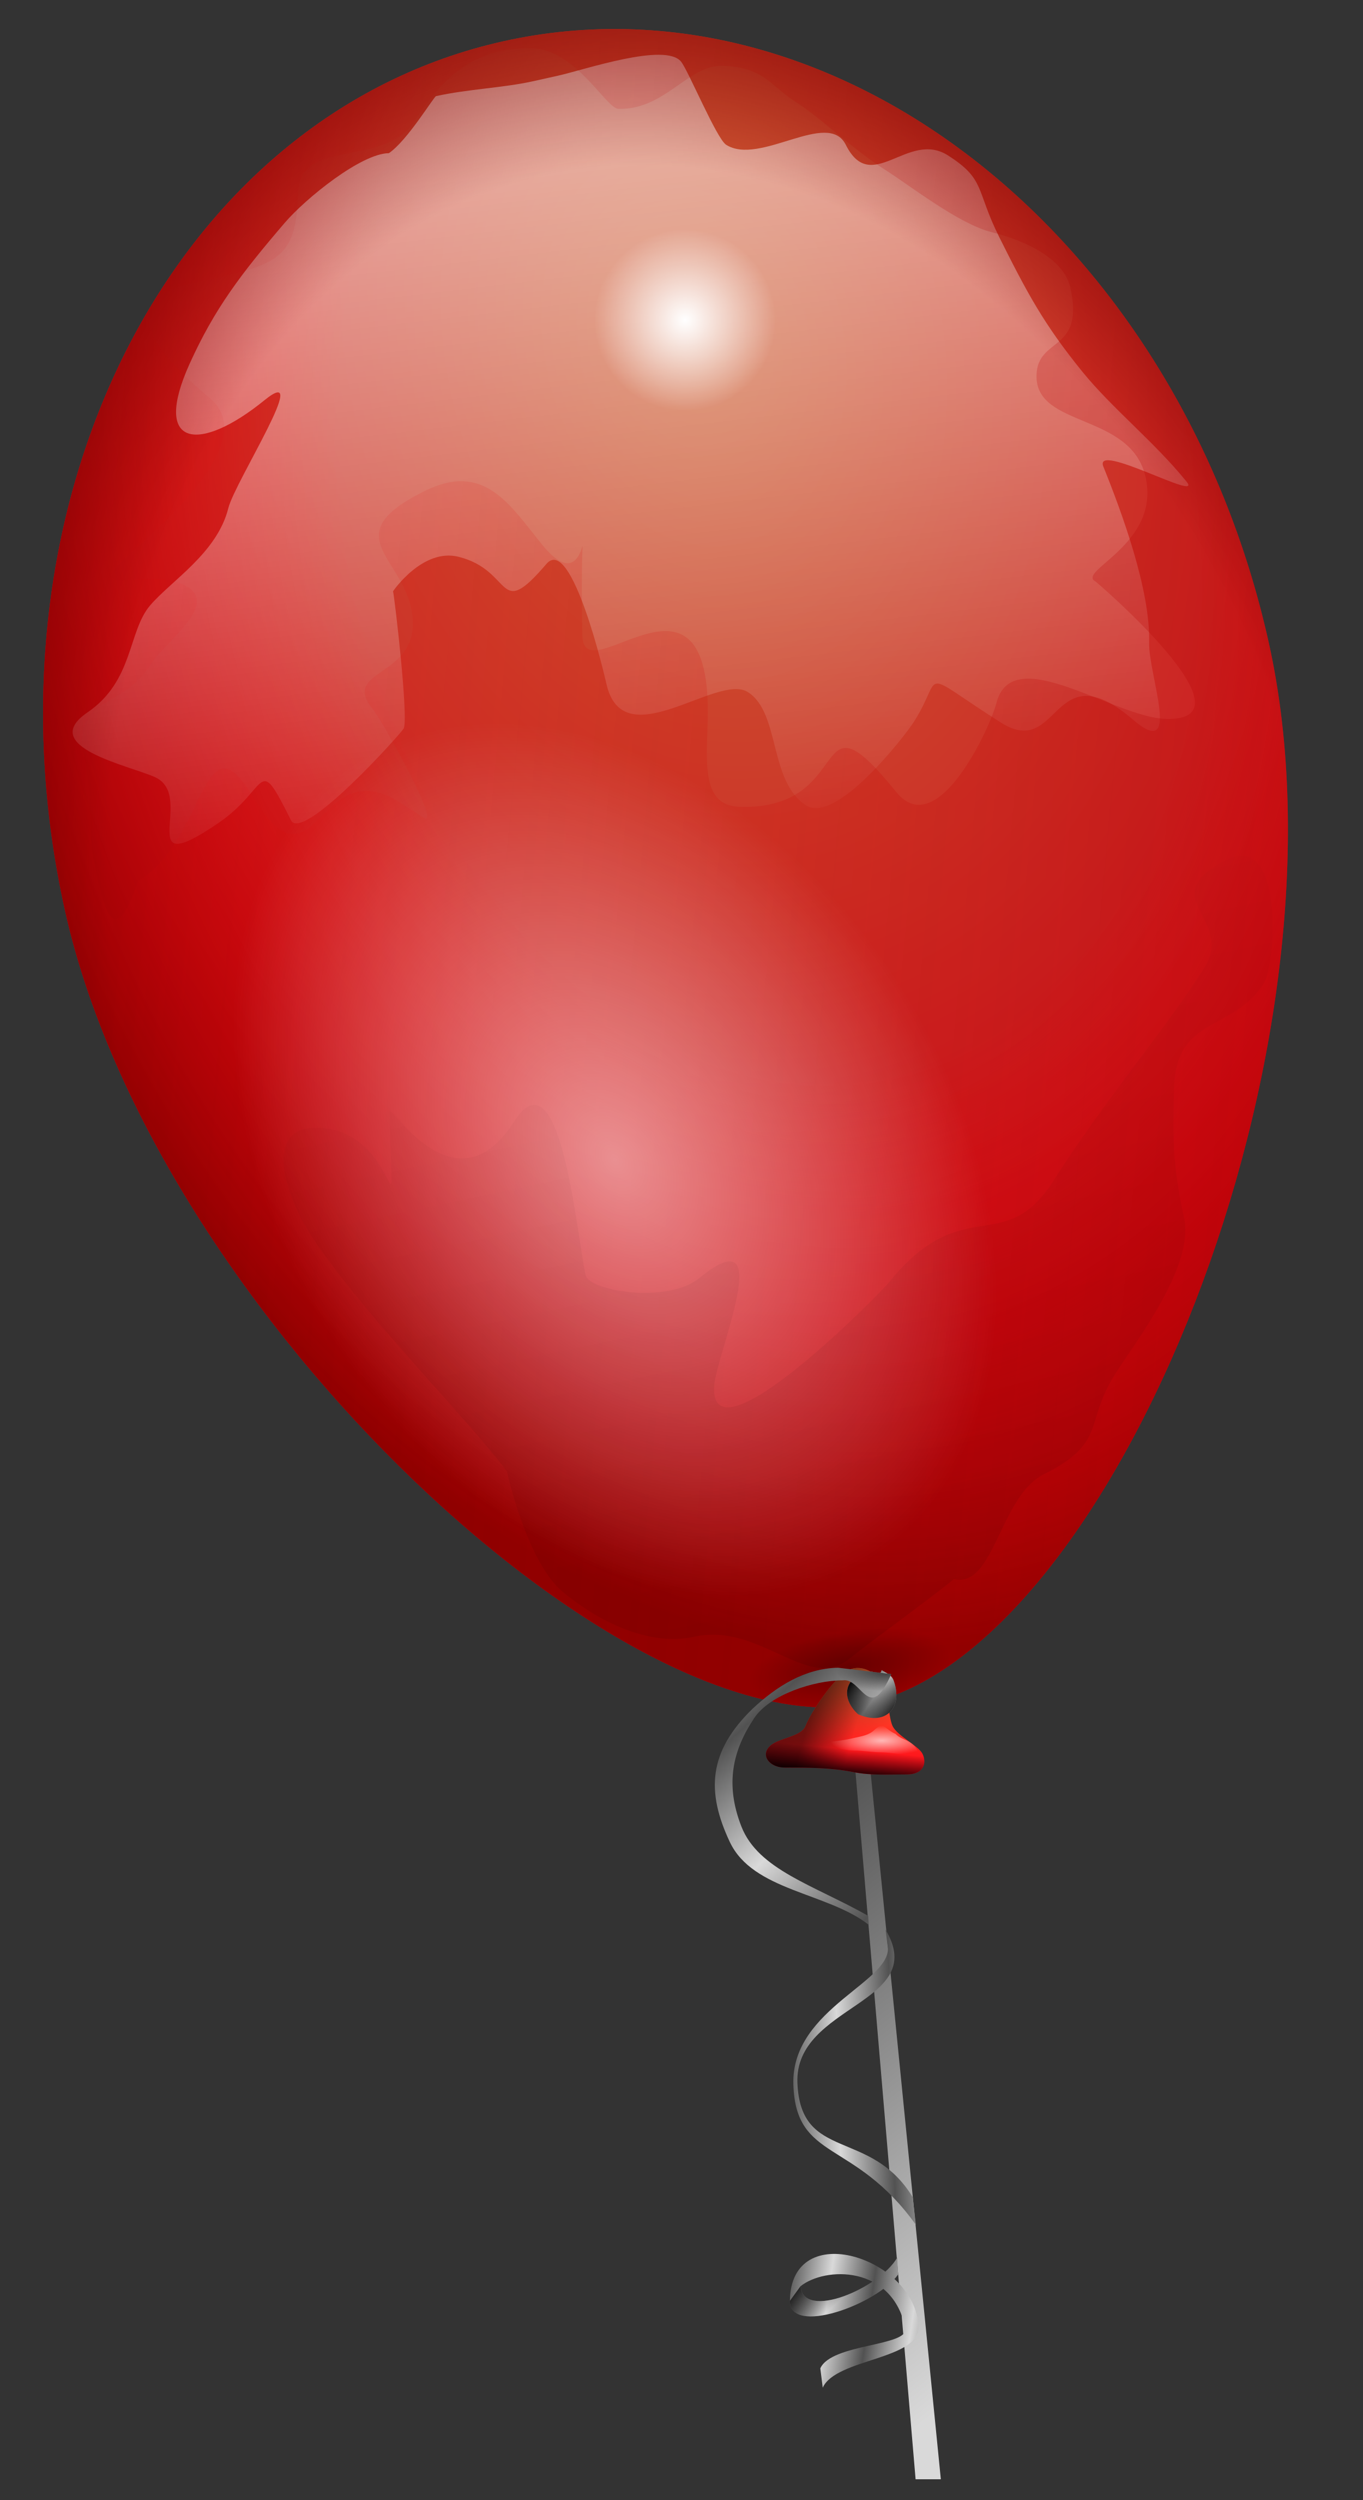<svg xmlns="http://www.w3.org/2000/svg" xmlns:xlink="http://www.w3.org/1999/xlink" viewBox="0 0 600 1100" version="1.0"><rect x="0" y="0" width="600" height="1100" fill="#333333" stroke="none"/><defs><linearGradient id="q" y2="945.18" xlink:href="#b" gradientUnits="userSpaceOnUse" y1="959.69" gradientTransform="matrix(1.219 0 0 .82 0 -6)" x2="301.38" x1="299.34"/><linearGradient id="e"><stop offset="0" stop-color="#525252"/><stop offset="1" stop-color="#d9d9d9"/></linearGradient><linearGradient id="a"><stop offset="0" stop-color="#fff"/><stop offset="1" stop-color="#fff" stop-opacity="0"/></linearGradient><linearGradient id="c"><stop offset="0" stop-color="#5f0000" stop-opacity="0"/><stop offset=".5" stop-color="red" stop-opacity="0"/><stop offset="1" stop-color="#860000"/></linearGradient><linearGradient id="d"><stop offset="0" stop-color="#ff6f34"/><stop offset="1" stop-color="#ff0016"/></linearGradient><linearGradient id="z" y2="754.63" xlink:href="#b" spreadMethod="reflect" gradientUnits="userSpaceOnUse" y1="747.38" gradientTransform="scale(1.015 .985)" x2="381.53" x1="370.79"/><linearGradient id="y" y2="835.01" xlink:href="#b" gradientUnits="userSpaceOnUse" y1="816.66" gradientTransform="matrix(.814 0 0 1.229 0 -6)" x2="442.94" x1="432.33"/><linearGradient id="x" y2="843.22" xlink:href="#e" spreadMethod="reflect" gradientUnits="userSpaceOnUse" y1="838.2" gradientTransform="matrix(.814 0 0 1.229 0 -6)" x2="491.66" x1="469.01"/><linearGradient id="m" y2="608.36" xlink:href="#b" gradientUnits="userSpaceOnUse" y1="1203.6" gradientTransform="matrix(1.23 -.273 .172 .775 -201.81 -17.563)" x2="345.4" x1="336.15"/><linearGradient id="k" y2="504.58" xlink:href="#c" gradientUnits="userSpaceOnUse" y1="-283.39" gradientTransform="matrix(.831 -.185 .255 1.146 -201.81 -17.563)" x2="1100.7" x1="-683.5"/><linearGradient id="i" y2="601.16" xlink:href="#a" gradientUnits="userSpaceOnUse" y1="168.43" gradientTransform="matrix(1.184 -.263 .179 .805 -201.81 -17.563)" x2="285.9" x1="350.37"/><linearGradient id="w" y2="590.56" xlink:href="#e" spreadMethod="reflect" gradientUnits="userSpaceOnUse" y1="588.05" gradientTransform="matrix(.645 0 0 1.552 0 -6)" x2="572.03" x1="608.27"/><linearGradient id="A" y2="654.13" xlink:href="#e" spreadMethod="reflect" gradientUnits="userSpaceOnUse" y1="614.4" gradientTransform="matrix(.822 0 0 1.216 0 -6)" x2="448.12" x1="423.76"/><linearGradient id="p" y2="958.59" xlink:href="#d" gradientUnits="userSpaceOnUse" y1="900.84" gradientTransform="matrix(1.219 0 0 .82 0 -6)" x2="302.31" x1="309.16"/><linearGradient id="b"><stop offset="0"/><stop offset="1" stop-opacity="0"/></linearGradient><linearGradient id="r" y2="937.79" xlink:href="#b" gradientUnits="userSpaceOnUse" y1="901.66" gradientTransform="matrix(1.219 0 0 .82 0 -6)" x2="311.93" x1="293.05"/><linearGradient id="s" y2="927.12" xlink:href="#b" gradientUnits="userSpaceOnUse" y1="923.83" gradientTransform="matrix(1.219 0 0 .82 0 -6)" x2="310.45" x1="293.24"/><linearGradient id="f" y2="396.2" xlink:href="#e" gradientUnits="userSpaceOnUse" y1="281.09" gradientTransform="matrix(.366 0 0 2.731 0 -6)" x2="1075" x1="1063"/><radialGradient id="u" xlink:href="#a" gradientUnits="userSpaceOnUse" cy="752.36" cx="378.57" r="8.571"/><radialGradient id="o" xlink:href="#b" gradientUnits="userSpaceOnUse" cy="1031.8" cx="269.79" gradientTransform="scale(1.393 .718)" r="32.826"/><radialGradient id="t" xlink:href="#a" gradientUnits="userSpaceOnUse" cy="1378.8" cx="214.76" gradientTransform="matrix(1.469 0 0 .425 72.665 179.83)" r="15.406"/><radialGradient id="v" xlink:href="#e" gradientUnits="userSpaceOnUse" cy="771.55" cx="370.71" gradientTransform="matrix(1.015 0 0 .985 0 -6)" r="27.48"/><radialGradient id="g" xlink:href="#d" gradientUnits="userSpaceOnUse" cy="233.67" cx="462.46" gradientTransform="matrix(.968 -.215 .297 1.335 -211.6 -61.667)" r="330.33"/><radialGradient id="h" xlink:href="#c" gradientUnits="userSpaceOnUse" cy="290.04" cx="478.66" gradientTransform="matrix(.968 -.215 .297 1.335 -211.6 -61.667)" r="372.49"/><radialGradient id="n" gradientUnits="userSpaceOnUse" cy="440.37" cx="413.89" gradientTransform="matrix(.968 -.215 .297 1.335 -211.6 -61.667)" r="359.53"><stop offset="0" stop-color="#650000" stop-opacity="0"/><stop offset=".5" stop-color="#7b0000" stop-opacity="0"/><stop offset=".75" stop-color="#760000" stop-opacity="0"/><stop offset="1" stop-color="#700"/></radialGradient><radialGradient id="l" xlink:href="#a" gradientUnits="userSpaceOnUse" cy="516.87" cx="480.13" gradientTransform="scale(.84 1.19)" r="175.44"/><radialGradient id="j" xlink:href="#a" gradientUnits="userSpaceOnUse" cy="263.79" cx="457.14" r="94.286"/><radialGradient id="B" fy="1161.4" xlink:href="#b" gradientUnits="userSpaceOnUse" cy="1161.1" cx="247.71" gradientTransform="scale(1.58 .633)" r="14.647"/></defs><path d="M373.76 746.35l29.29 344.45h11.11l-34.34-345.46-6.06 1.01z" fill-rule="evenodd" fill="url(#f)"/><path d="M558.54 282.83c39.66 178.6-67.95 439.46-174.55 466.06-103.81 25.98-315.74-169.78-355.4-348.38S75.45 50.6 221.72 18.12c146.26-32.479 297.16 86.11 336.82 264.71z" opacity=".75" fill-rule="evenodd" fill="url(#g)"/><path d="M558.54 282.83c39.66 178.6-67.95 439.46-174.55 466.06-103.81 25.98-315.74-169.78-355.4-348.38S75.45 50.6 221.72 18.12c146.26-32.479 297.16 86.11 336.82 264.71z" fill-rule="evenodd" fill="url(#h)"/><path d="M171.19 67.388c-12.15.124-36.51 19.763-45.87 30.673-19.23 22.429-30.833 37.649-41.842 61.969-16.9 37.35 4.575 39.09 32.852 16.12 21.59-17.54-12.86 35.61-15.82 47.42-4.931 19.72-24.961 31.75-34.402 42.76-9.848 11.48-7.246 33.21-27.588 47.1-22.198 15.15 18.254 23.31 29.746 28.51 18.361 8.31-10.76 46.54 27.888 20.15 22.786-15.56 16.766-31.55 31.916-1.23 5 9.99 47.59-37.14 49.59-40.28 2.34-3.68-3.85-56.9-4.64-60.43-.01-.08 13.07-19.13 28.83-15.18 24.45 6.11 16.74 28.76 38.73 3.1 11.18-13.03 25.83 50.4 26.34 52.69 7.29 32.83 48.79-4.87 62.29 3.73 14.42 9.18 9.08 39.31 25.71 49.89 13.12 8.36 43.28-30.36 47.42-36.87 13.56-21.29.69-23.51 38.12.32 26.36 16.78 22.41-31.97 58.26-1.23 21.82 18.71 6.77-20.08 7.13-33.78.62-23.12-11.94-57.19-20.13-77.48-4.63-11.48 44.38 16.12 36.57 6.51-14.24-17.52-32.69-32.14-45.86-48.35-17.05-20.99-24.4-34.87-36.56-59.19-10.5-21.014-5.94-25.343-22.61-35.955-17.61-11.206-33.65 17.928-44.94-4.655-7.85-15.709-37.87 9.422-52.68-.008-4.17-2.656-16.66-32.666-19.83-36.572-6.98-8.596-42.54 3.594-54.23 6.19l-11.16 2.478c-12.8 2.841-28.61 3.426-42.46 6.501-1.01.224-12.54 19.486-20.77 25.099z" opacity=".6" fill-rule="evenodd" fill="url(#i)"/><path transform="rotate(-12.521 379.73 -364.576) scale(.424)" d="M551.43 263.79a94.286 94.286 0 11-188.57 0 94.286 94.286 0 11188.57 0z" fill-rule="evenodd" fill="url(#j)"/><path transform="matrix(1.183 -.263 .263 1.183 -308.6 -51.166)" d="M551.43 263.79a94.286 94.286 0 11-188.57 0 94.286 94.286 0 11188.57 0z" opacity=".6" fill="url(#j)" fill-rule="evenodd"/><path d="M221.72 18.129c-146.26 32.48-232.8 203.77-193.14 382.37 39.662 178.6 251.61 374.37 355.42 348.39 106.59-26.6 214.21-287.48 174.55-466.08S367.99-14.351 221.72 18.129zm-5.24 5.358c5.2-1.604 11.04-2.43 17.65-2.255 19.37.512 32.66 26.514 38.09 26.658 20.48.542 30.72-19.317 45.57-18.924 18.58.492 21.19 8.721 32.85 16.139 10.82 6.89 24.28 20.228 38.73 29.427 11.84 7.535 32.72 24.002 47.11 27.598 13.51 3.38 31.7 11.01 34.7 24.5 6.33 28.52-14.45 21.38-14.9 38.43-.62 23.42 41.67 16.27 48.04 44.93 6.58 29.63-30.82 41.33-22.02 45.87.18.09 72.2 61.52 30.99 60.43-23.06-.61-67.78-34.5-74.7-6.84-2.51 10.05-25.86 61.41-44.01 39.06-38.87-47.86-17.13 7.84-68.8 6.48-17.01-.45-14.75-19.05-14.25-37.81 2.07-78.29-54.61-11.47-55.16-37.5-1.66-78.52 6.58-10.14-17.65-39.97-14.59-17.96-25.61-36.77-52.06-23.55-40.78 20.38-6.4 29.47-4.95 56.7 1.35 25.32-31.75 21.72-17.68 39.04 4.73 5.82 30.89 53.19 22.32 47.74-3.41-2.17-6.84-4.36-10.25-6.53-36.75-23.39-37.04 43.63-65.06-3.09-21.79-36.33-21.004 20.85-50.225 37.49-11.175 33.51-15.372 9.77-19.197-7.45-3.456-15.56-.494-28.61-4.328-45.87-6.254-28.17 15.771-21.03 28.81-41.52 7.588-11.91 36.26-30.44 9.317-37.18-14.15-3.54-37.511 6.53-19.844-10.22 11.358-10.78 59.757-50.39 37.207-69.73-12.698-10.88-49.657-41.66-8.374-50.83 36.844-8.18 45.984-9.05 46.794-39.648.66-24.917 38.08-10.894 51.47-31.915 8.28-13.008 18.21-24.849 33.81-29.66z" opacity=".4" fill-rule="evenodd" fill="url(#k)"/><path transform="rotate(-33.353 161.974 784.021)" d="M568.57 602.36a164.29 232.86 0 11-328.57 0 164.29 232.86 0 11328.57 0z" opacity=".53" fill-rule="evenodd" fill="url(#l)"/><path transform="matrix(.498 -.328 .308 .468 -79.096 415.27)" d="M568.57 602.36a164.29 232.86 0 11-328.57 0 164.29 232.86 0 11328.57 0z" opacity=".3" fill="url(#l)" fill-rule="evenodd"/><path d="M223.16 647.36c-18.33-24.26-60.96-66.68-84.57-101.25-13.36-19.58-23.25-50.62 1.33-49.97 37.26.99 32.96 59.59 31.55-7-.09-4.28 28.98 44.92 54.79 4.39 20.49-32.19 27.58 49.66 31.54 67.49 1.54 6.94 35.92 12.73 49.96 1.33 35.3-28.67 6.94 34.37 6.57 48.21-.89 33.66 73.16-41.61 76.7-46.01 32.96-40.96 50.85-10.7 72.76-45.13 23.01-36.14 48.4-65.38 66.19-93.34 14.1-22.15-23.01-31.23 10.09-47.77 25.06-12.52 21.8 45.56 16.21 54.35-13.64 21.42-38.61 14.17-39.45 46.01-.53 19.92-.88 33.32 4.37 56.98 4.69 21.13-20.48 53.45-30.25 68.8-13.83 21.72-3.49 30.23-31.56 44.26-19.26 9.62-21.79 50.29-39.45 46.01-13.72 11.15-36.21 27.08-46.02 35.05-18.37 14.92-39.26-16.11-68.37-9.65-21.98 4.88-45.83-9.49-58.29-20.17-12-10.28-20.75-37.52-24.1-52.59z" opacity=".1" fill-rule="evenodd" fill="url(#m)"/><path d="M558.54 282.83c39.66 178.6-67.95 439.46-174.55 466.06-103.81 25.98-315.74-169.78-355.4-348.38S75.45 50.6 221.72 18.12c146.26-32.479 297.16 86.11 336.82 264.71z" fill-rule="evenodd" fill="url(#n)"/><path transform="matrix(.956 -.148 .143 .657 -91.365 302.37)" d="M421.43 740.93a45.714 23.571 0 11-91.43 0 45.714 23.571 0 1191.43 0z" opacity=".3" fill-rule="evenodd" fill="url(#o)"/><path d="M372.75 735.24c-5.94 3.64-15.41 17.3-18.19 24.24-1.54 3.86-9.09 5.05-13.13 7.07-7.95 3.97-3.74 11.11 4.04 11.11 10.36 0 20.28.02 30.31 2.02 7.56 1.51 15.43 1.01 23.23 1.01 7.94 0 8.98-5.27 7.07-9.09-1.73-3.47-10.95-7.77-13.13-12.12-2.07-4.13-1.9-18.34-7.07-22.22-.38-.29-6.72-5.97-13.13-2.02z" fill-rule="evenodd" fill="url(#p)"/><path d="M372.75 735.24c-5.94 3.64-15.41 17.3-18.19 24.24-1.54 3.86-9.09 5.05-13.13 7.07-7.95 3.97-3.74 11.11 4.04 11.11 10.36 0 20.28.02 30.31 2.02 7.56 1.51 15.43 1.01 23.23 1.01 7.94 0 8.98-5.27 7.07-9.09-1.73-3.47-10.95-7.77-13.13-12.12-2.07-4.13-1.9-18.34-7.07-22.22-.38-.29-6.72-5.97-13.13-2.02z" fill-rule="evenodd" fill="url(#q)"/><path d="M372.75 735.24c-5.94 3.64-15.41 17.3-18.19 24.24-1.54 3.86-9.09 5.05-13.13 7.07-7.95 3.97-3.74 11.11 4.04 11.11 10.36 0 20.28.02 30.31 2.02 7.56 1.51 15.43 1.01 23.23 1.01 7.94 0 8.98-5.27 7.07-9.09-1.73-3.47-10.95-7.77-13.13-12.12-2.07-4.13-1.9-18.34-7.07-22.22-.38-.29-6.72-5.97-13.13-2.02z" opacity=".468" fill-rule="evenodd" fill="url(#r)"/><path d="M372.75 735.24c-5.94 3.64-15.41 17.3-18.19 24.24-1.54 3.86-9.09 5.05-13.13 7.07-7.95 3.97-3.74 11.11 4.04 11.11 10.36 0 20.28.02 30.31 2.02 7.56 1.51 15.43 1.01 23.23 1.01 7.94 0 8.98-5.27 7.07-9.09-1.73-3.47-10.95-7.77-13.13-12.12-2.07-4.13-1.9-18.34-7.07-22.22-.38-.29-6.72-5.97-13.13-2.02z" opacity=".509" fill-rule="evenodd" fill="url(#s)"/><path d="M358.6 766.36c3.39.43 11.27-.31 16.58-1.54 4.5-1.04 7.22-1.31 9.95-3.85 3.94-3.66 3.84-.53 9.11 1.9 2.93 3.13 7.18 2.08 10.15 8.1 2.93 2.72-11.8 0-15.95 0-4.45 0-8.3-.77-12.43-.77-2.85 0-8.67-1.05-10.78-1.54-3.28-.76-1.58-1.37-6.63-2.3z" opacity=".676" fill-rule="evenodd" fill="url(#t)"/><path transform="matrix(.469 -.172 .344 .939 -50.684 103.73)" d="M387.14 752.36a8.571 8.571 0 11-17.14 0 8.571 8.571 0 1117.14 0z" opacity=".468" fill-rule="evenodd" fill="url(#u)"/><path d="M384.1 745.83c-.32.08-.63-.18-.94-.27 7.03 1.47.11-.15 1.18-1.56-.29-.2-.1.1-.23.23l4.01-9.42c1.9 1.22 3.96 1.86 5.08 4.06 4.66 11.94-2.84 20.8-15.46 15.35-8.58-7.9-5.36-17.93 6.36-18.75v10.36z" fill="url(#v)"/><path d="M389.82 848.98c19.5 32.61-40.17 32.94-38.8 67.43 1.38 34.84 32.22 19.78 50.78 50.33l1.36 12.09c-27.17-37.97-52.84-27.66-53.92-61.72-1.07-34.07 45.61-45.57 41.37-61.82l-.79-6.31z" fill="url(#w)"/><path d="M395.35 1000.7c-9.28 13.3-47.78 27.1-47.63 11.6.36-36.89 55.38-18.88 56.6 11.3.59 14.7-36.31 14-42.15 26.9l-1.06-8.5c4.9-11 39.15-9.6 37.45-17.7-5.81-27.92-35.53-27.03-46.2-18.4 1.29 15.2 34.93.8 42.62-12.67l.37 7.47z" fill="url(#x)"/><path d="M395.35 1000.7c-9.28 13.3-47.78 27.1-47.63 11.6l4.64-6.4c1.29 15.2 34.93.8 42.62-12.67l.37 7.47z" fill="url(#y)"/><path d="M384.1 745.83c-.32.08-.63-.18-.94-.27 7.03 1.47.11-.15 1.18-1.56-.29-.2-.1.1-.23.23l4.01-9.42c1.9 1.22 3.96 1.86 5.08 4.06 4.66 11.94-2.84 20.8-15.46 15.35-8.58-7.9-5.36-17.93 6.36-18.75v10.36z" fill="url(#z)"/><path d="M392.33 736.55c-9.76 22.19-12.99 1.44-21.3 2.75-12.74-.02-32.13 6.31-38.99 16.56-9.4 14.05-13.05 28.87-5.67 47.75 7.43 19 31.71 25.71 55.78 39.27l.32 4.01c-18.28-14.31-51.06-14.92-61.22-36.51-10.31-21.88-9.62-39.63 10.16-58.7 10.47-9.75 22.83-17.62 37.49-17.94l23.43 2.81z" fill="url(#A)"/><path d="M392.33 736.55c-9.76 22.19-12.99 1.44-21.3 2.75-12.74-.02-16.79-5.24-2.13-5.56l23.43 2.81z" opacity=".639" fill="url(#B)"/></svg>